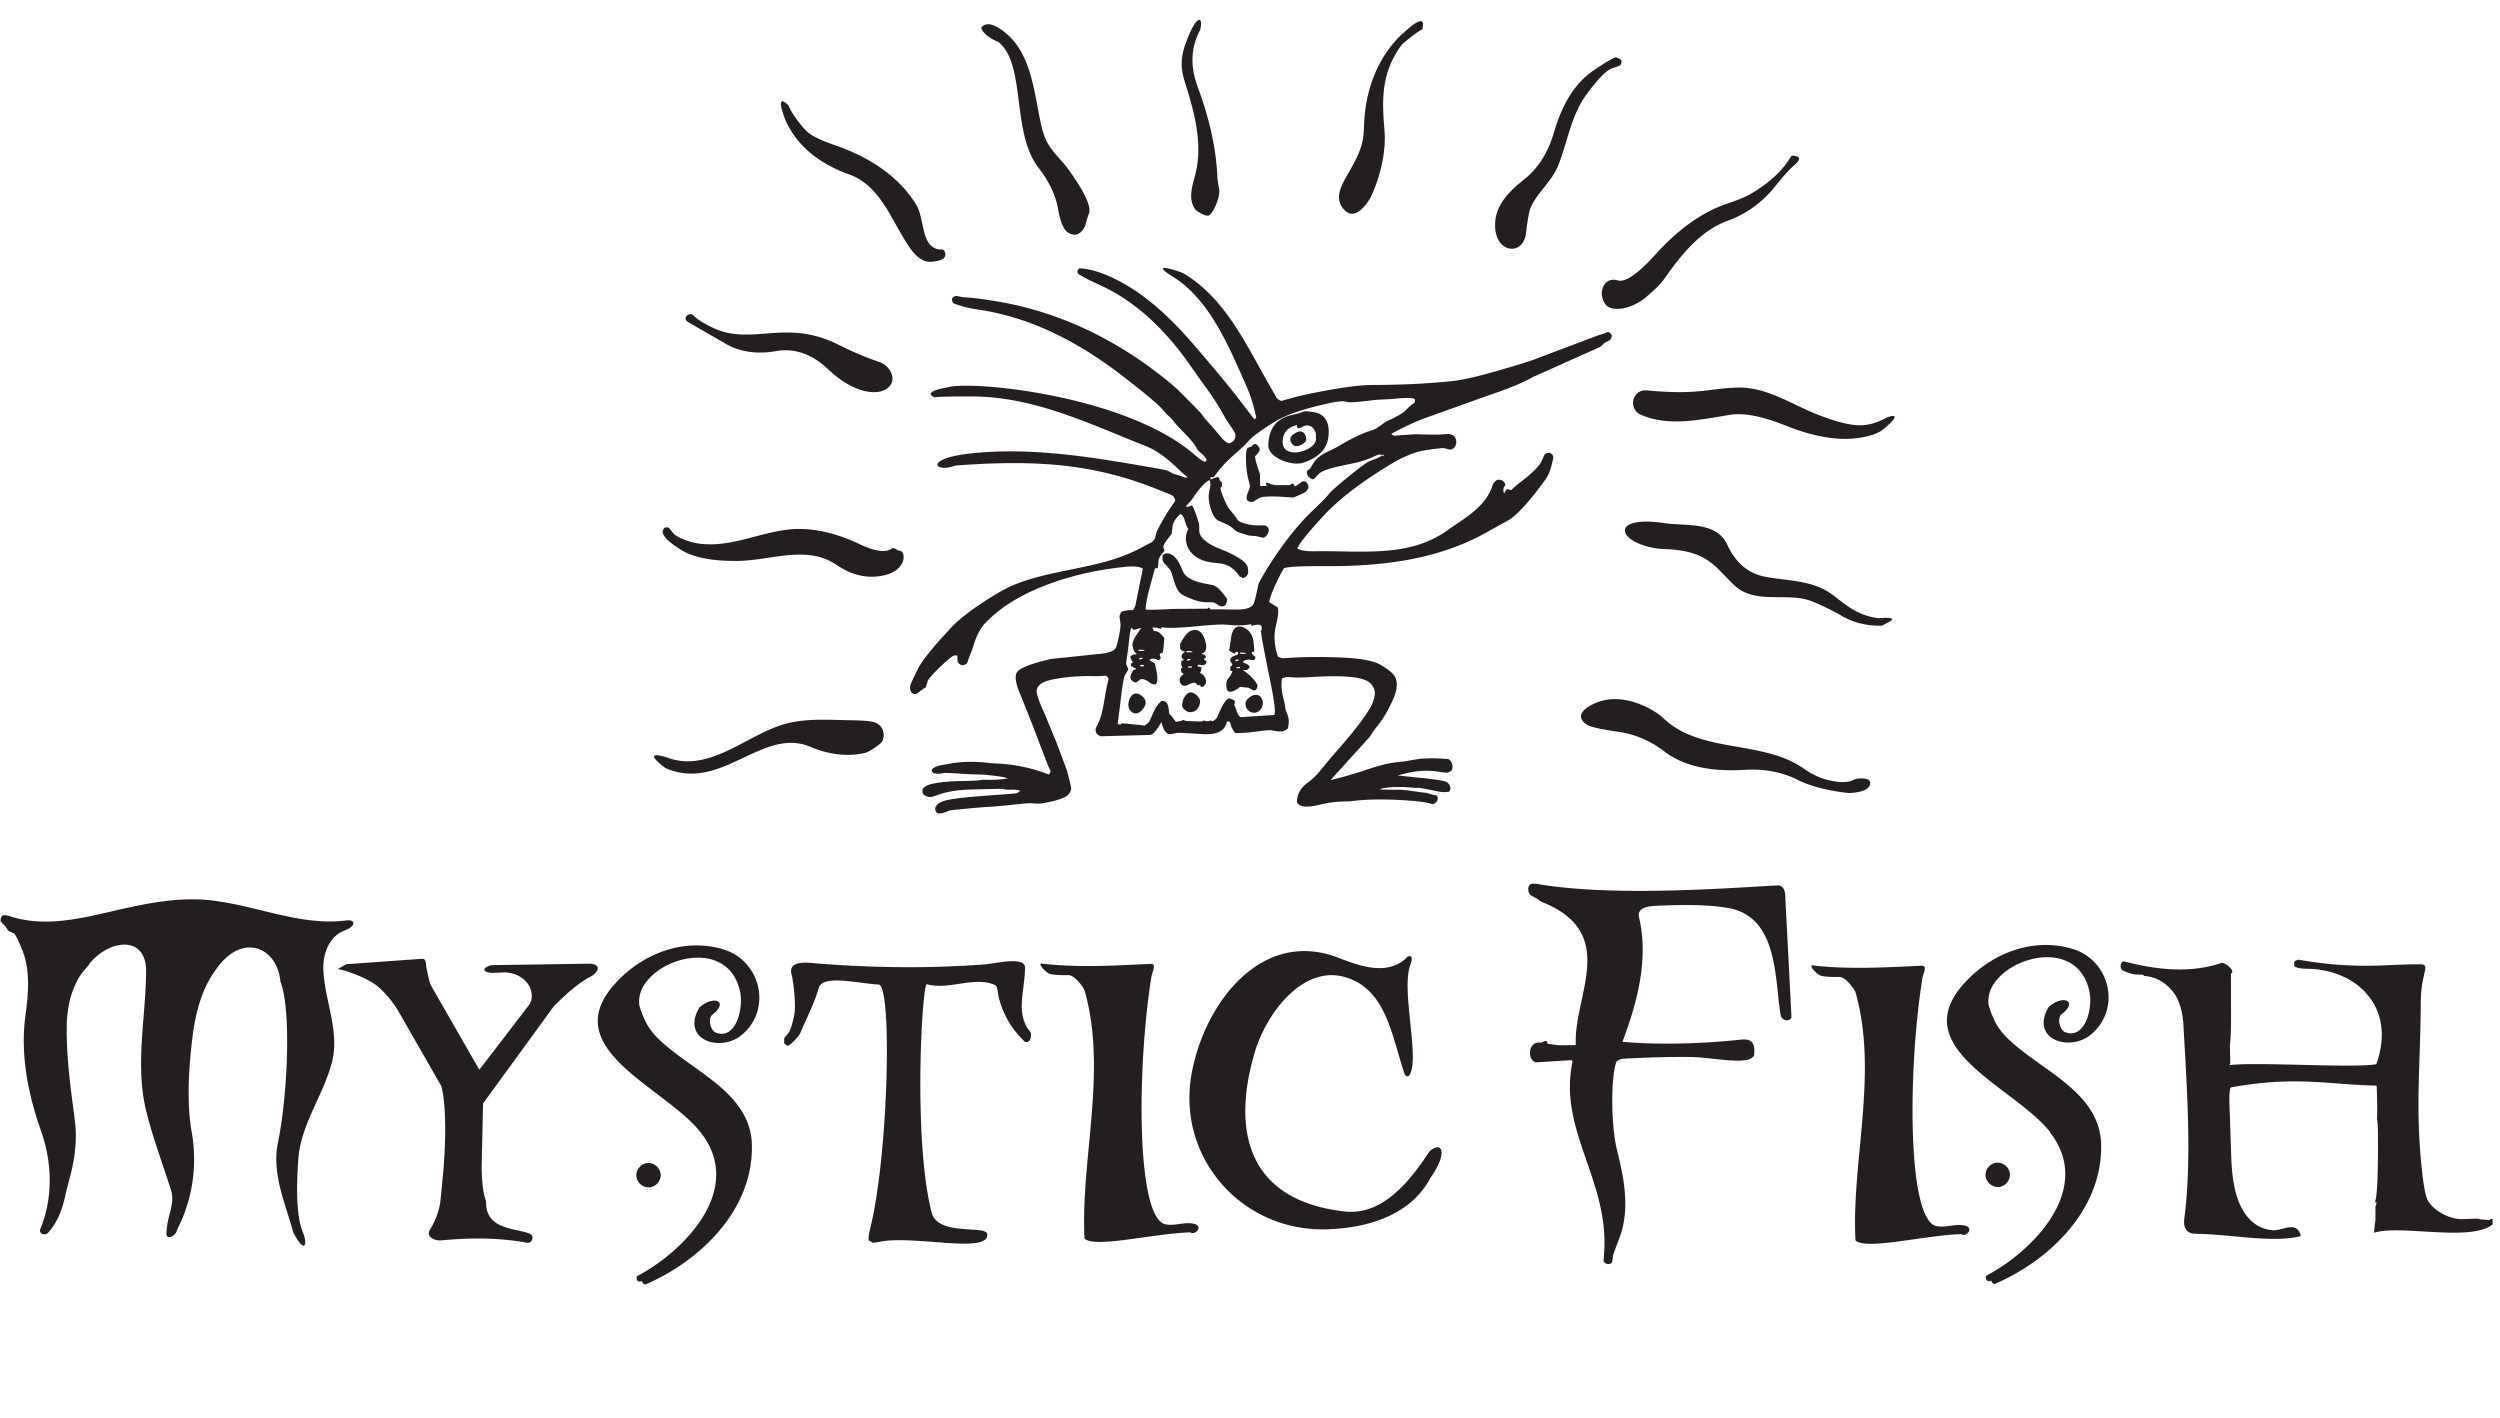 <svg xmlns="http://www.w3.org/2000/svg" width="100%" height="100%" viewBox="0 0 171 97" fill-rule="evenodd" stroke-linejoin="round" stroke-miterlimit="2" fill="#231f20"><path d="M170.495 83.752l-.004-.38h-.08c-.057 0-.084.027-.08.083l-.598-.045-.295-.057-.998.033c-.96.033-2.064-.65-2.4-1.323-.138-.283-.265-.958-.38-2.026-.47-4.368-.095-7.142-.08-11.52.024-2.137.784-2.596-.17-2.557-2.178-.017-4.204.377-8.2-.317-.188.053-.284.108-.284.165l.002.27c.137.12.422.18.852.184 3.373.032 6.17 2.584 4.758 6.53-1.58.27-7.617-.14-9.856.04l-.215.027c.055-.03.082-.093.08-.2l-.02-1.16.04-.462c.025-.278.04-.906.035-1.886l-.004-2.566c.364-.16-.45-.788-.638-.723-2.168.737-4.485.467-6.67-.1-.184-.047-.385.37-.1.616.393.178.694.27.903.277l.482.016c.043.003.06.028.055.08.804.054 1.476.422 2.015 1.103.4.517.643 1.27.7 2.264.248 4.412.586 9.2.06 13.246-.088.677.195 1.033.828 1.03 2.26.02 5.278.652 7.13.158.008-.07-.02-.166-.086-.284-.377-.686-1.2-.08-1.803-.118-.9-.07-1.603-.555-2.105-1.45-.455-.805-.705-1.996-.752-3.575l-.098-2.878c-.058-1.15-.033-1.77.077-1.87 4.447-.805 6.638-.185 9.96-.123.026 0 .06 1.912.03 2.348.054.016.076.764.068 2.242-.014 1.953-.08 3.074-.203 3.362l.023.037a.6.6 0 0 0 .084.004c-.01.04-.013.07-.02.1l-.02.1-.04.065.006.944-.047.284c-.006.035-.023.23-.054.58 1.873-.573 6.58.652 8.123-.57zM6.088 65.95c1.37-1.702 3.855-2 3.906.4-.008 3.17-.754 6.383-.023 9.512.445 1.897 1.156 3.717 1.734 5.576.254.82-.187 1.637-.28 2.455l-.04.4c-.06.63.63.234.712-.106.008-.034.067-.168.178-.4.935-1.98 1.22-4.2.838-6.354-.293-1.664-.278-3.818.05-6.466.24-1.96.75-3.47 1.526-4.528 1.76-2.7 4.26-1.753 4.495.715.75 1.9.5 7.742-.178 11.03-.424 2.094.506 4.104 1.048 6.1.832 1.612 1.004.768.653-.01-.324-.845-.5-2.277-.3-5.02.18-2.358 1.708-4.33 2.294-6.584.55-2.112-.486-4.2-.582-6.326-.048-1.08.376-2.213 1.32-2.64l.4-.178c.085-.04.195-.13.323-.274l-.001-.188c-.084-.105-.256-.14-.52-.1-2.923.356-5.716-.862-8.574-1.292-2.54-.442-5.1.122-7.57.7-2.207.507-4.52 1.024-6.73.325-.327-.105-.528-.126-.6-.062-.15.128-.13.385-.118.4l.296.3.23.338.382.17c.135.062.608 1.2.702 1.513.4 1.336.268 2.74.082 4.103-.36 2.683.17 5.36 1.07 7.91.76 2.166.83 4.546-.05 6.685-.137.332.3.496.522.272.554-.6.95-1.438 1.183-2.543.04-.196.14-.594.302-1.196.385-1.44.504-2.734.36-3.877-.276-2.18-.602-4.36-.56-6.56.025-1.256.288-2.33.8-3.223.268-.472.545-.722.74-.958zm115.614 2.798c.052.496.103.775.152.838.287.377.693.158.682-.04l-.42-8.153c.01-.36-.092-.857-.533-.832-3.592.198-11.096.768-16.227-.062-.37-.073-.596-.074-.686-.006-.25.194-.127.66.086.775l.348.186.313.22c5.28 2.076 2.34 6.22 2.363 9.542v.27l-1.188.008-.756-.103-.001-.053c0-.307-.32-.004-.48-.024-.836-.1-.922 1.172-.293 1.352l2.402-.152c.024-.003.06.026.1.08-1.016 4.77 2.57 8.164 2.148 13.238-.01.145-.023.292-.027.436.176.302.568.212.594.023l.052-.414c.006-.057.15-.444.424-1.158.74-1.928.363-4-.13-5.96-.474-1.877-.435-5.252-.047-6.165a1.1 1.1 0 0 1 .352-.165c.07-.017 2.914-.176 4.908-.123 1.38.037 3.838.6 4.143-.124.113-.94-.28-1.136-.87-1.074-3.3.35-6.2.33-8.135.15 1.025-2.714 1.8-5.674 1.137-8.497-.116-.5.244-.755 1.076-.798 2.283-.113 3.988-.06 5.12.164 3.006.6 3.1 4.073 3.385 6.623zM23.078 66.3c.127-.077 2.013.52 2.8 1.204a6.92 6.92 0 0 1 1.438 1.779l2.868 5c.406 1.503.26 4.43.14 5.82l-.203 2.094a4.97 4.97 0 0 1-.708 1.906c-.312.497.333.782.76.74 1.952-.186 3.926-.197 5.86.158.385.07.554-.474.185-.623-.974-.387-3.04-.258-2.966-2.207-.196-.5-.3-1.3-.307-2.396l.098-4.3 4.827-6.63c1.018-1.034 1.848-1.7 2.5-2.028.365-.183.945-.786.02-.902l-6.708.1c-.327.006-1.04.43-.038.532l.756-.032c1.04-.045 2.092.695 1.96 1.807-.027.238-.182.427-.322.612l-3.252 4.235-3.32-5.783c-.054-.087-.154-.5-.304-1.213-.047-.22.017-.613-.3-.592l-5.183.373-.6.343zM90.74 84.086c2.762-.08 5.723-.938 7.094-3.504 1.318-1.885.707-2.568-.075-1.803-1.46 2.24-3.314 4.37-5.8 4.084-6.83-.78-7.657-5.767-6.128-10.9.82-2.745 3.273-5.833 5.998-5.172 3 .727 3.35 4.06 4.258 6.708.24.3.373-.014.43-.193.47-1.455-.646-5.612-.064-7.262.078-.22.268-.786-.168-.614-1.262 1.338-3.178.694-4.692.097-5.33-2.097-9.277 3.164-10.105 8.025-.966 5.658 3.467 10.703 9.264 10.533zm-34.743-16.5c.264-.963 2.73-.307 4.102-.244.94.04.68 11.707-.597 16.772a2.41 2.41 0 0 0-.089.728c.17.086.26.14.27.16.074.004.253-.02.54-.074 2.407-.447 7.468.87 7.3-.52-.098-.642-3.38.184-3.804-1.486-1.292-5.1-.63-15.7-.325-15.603 1.516.43 3.233-.567 4.645.048.212.096.187.47.26.787a6.13 6.13 0 0 0 1.54 2.838c.173.18.266.272.28.276.45.098.44-.584.36-.678-1.07-1.264-.354-2.832-.368-4.493-.212-.663-1.87-.202-2.808-.13-3.92.3-7.97.228-11.767-.097-.57-.05-1.606-.086-1.4.74.093.347.345 2.045.185 2.834-.136.652-.263 1.048-.382 1.2l-.248.3c-.035.042-.055.095-.055.162l.003.215c0 .035.014.066.04.094l.093.04c.023.01.043.04.058.082.195.02.8-.637.914-.877.416-1.018.952-2 1.245-3.053zm-8.053 9.894c3.004 3.85-1.106 8.1-4.4 9.826-.02.307.105.414.38.32-.003.1.06.17.2.242 3.7-1.582 7.423-5.068 7.304-9.582-.086-3.232-3.36-4.713-5.6-6.537-1.215-.984-1.64-1.53-2.086-2.933-.498-2.86 5.894-5.235 6.867-1.045.288 1.247-.313 3.44-1.696 2.838-.336-.2-.525-1-.136-1.246 1.093-.877.014-1.323-.946-.443-1.28 2.204 1.44 3.1 2.916 1.86 2.095-1.76 1.283-5.097-1.303-5.854-2.724-.8-5.546.317-7.403 2.387-4 4.463 3.5 7.062 5.9 10.166zm92.276-.03c3.004 3.852-1.103 8.1-4.388 9.825-.024.308.103.416.38.322 0 .088.062.17.2.24 3.7-1.58 7.424-5.068 7.305-9.58-.086-3.232-3.362-4.715-5.6-6.538-1.215-.985-1.64-1.53-2.086-2.934-.5-2.86 5.895-5.233 6.867-1.044.3 1.248-.314 3.44-1.695 2.836-.336-.2-.527-.998-.137-1.245 1.094-.877.012-1.323-.947-.444-1.28 2.205 1.442 3.1 2.918 1.862 2.092-1.76 1.28-5.097-1.303-5.854-2.726-.8-5.546.318-7.406 2.388-4.008 4.46 3.492 7.06 5.912 10.166zm-61.45-10.7c.035-.242.37-.834-.057-.82-2.47.115-4.95.268-7.415-.015-.412-.106.23.64.56.713.4.08.814.072 1.223.072.42-.007 1.045.826 1.118 1.094 1.55 5.533-.3 11.535-.017 16.922.673.687 4.755-.358 7.24-.422.287.227.9-.373.313-.567-.652-.2-1.346.155-2.008.016-2.03-.396-1.964-10.813-.96-16.994zm52.73.122c.035-.243.37-.834-.057-.818-2.47.114-4.947.267-7.416-.016-.4-.107.228.64.56.712.403.082.815.074 1.223.074.422-.01 1.045.825 1.12 1.092 1.55 5.533-.3 11.535-.015 16.922.67.7 4.753-.356 7.24-.422.287.228.888-.37.312-.566-.652-.2-1.343.154-2.007.015-2.03-.396-1.965-10.812-.96-16.993zm5.135 12.653c-.453 0-.826.4-.826.842s.4.827.842.827.828-.4.828-.844-.4-.825-.844-.825zm-92.285.023c-.453 0-.826.4-.826.843s.4.826.844.826.825-.4.825-.842-.4-.827-.843-.827zm69.347-30.49c-.33-.33-2.186-1.576-4.02-1.15-.75.174-2.27.915-1.128 1.662.235.153.95.315 2.15.486 1.138.16 2.196.616 3.175 1.364 1.272.97 3.1 1.384 5.483 1.237 1.244-.078 2.5.125 3.616.692 1.393.708 3.448.9 3.546.895.98-.06 1.444-.313 1.4-.758a.32.32 0 0 0-.147-.16c-.124-.07-.358-.1-.698-.07-.08.006-.186.04-.315.1-.4.198-1 .183-1.86-.04-.5-.134-1.013-.384-1.535-.752-2.855-2-7.124-.973-9.666-3.516zm4.453-11.79c-.75-1.62-2.778-1.265-4.286-1.487-3.917-.577-3.25 1.444-.268 1.765 3.244.056 3.653 1.205 5.064 2.515 1.426 1.322 3.614.4 5.304 1.08.628.25 1.303.58 2.027.994.83.477 1.763.697 2.793.658-.266.01 1.764-.668-.295-.508-1.518-.197-2.235-.937-3.212-1.652-1.298-.947-2.974-.894-4.5-1.176-1.176-.218-2.052-.947-2.627-2.188zm-5.916-8.9c1.946.843 4.08.326 6.104.006.945-.15 2.196.1 3.752.716 1.968.796 3.668 1.08 5.1.856.634-.1 1.108-.248 1.425-.442.333-.205 1.68-1.367.5-.968-1.353.7-2.146.793-4.512-.07-1.912-.697-3.683-2.02-5.782-1.956-2.06.063-2.584.525-6.183.192-1-.085-1.3 1.276-.404 1.667zM45.338 36.3c-.073.302.324.728 1.193 1.28.824.528 2.1.8 3.85.788 2.277 0 4.783-1.126 6.82.26 1.114.758 2.237.992 3.366.7 1.473-.377 1.414-1.64.955-1.66-.184-.007-.344-.273-.525-.145-.418.294-1.146.195-2.182-.296-1.376-.652-2.68-1-3.913-1.045-2.156-.08-4.17 1.05-6.32 1.05-.52 0-.97-.06-1.36-.178-.618-.188-1.012-.386-1.18-.597l-.268-.333c-.05-.06-.36-.14-.437.175zm.13 16.215c3.865 1.74 6.65-2.844 9.98-1.427 1.172.498 2.466.7 3.717.412.337-.08 1.048-.613 1.144-.745.253-.36.223-1.233-.7-1.4-.3-.053-.765-.08-1.365-.088-1.63-.026-3.304-.174-4.87.35-2.543.85-5.05 3.308-7.848 2.152.344.14-1.894-.674-.048.736zm1.57-30.5l2.6 1.5c1.028.595 2.243.713 3.4.507 1.295-.23 2.493.18 3.6 1.227 1.822 1.737 3.44 1.814 4.08 1.294.7-.58.167-1.534-.575-1.786-.96-.322-1.887-.727-2.8-1.18-3.6-1.82-5.894.103-8.562-1.15-.67-.315-1.1-.593-1.327-.834-.28-.317-.816.16-.407.423zm62.8-1.155c.428.474 1.714.338 2.767-.548.587-.497.993-.903 1.217-1.22 1.16-1.636 2.453-3.312 4.4-4.013 1.228-.444 2.3-1.235 3.12-2.238.455-.554.9-1.12 1.445-1.594.278-.24.34-.415.187-.53-.26-.077-.4-.093-.44-.047l-.237.354c-.574.84-1.44 1.597-2.6 2.266-.3.172-.834.4-1.604.655-1.922.663-3.508 1.975-4.865 3.464-1.2 1.33-2.07 1.922-2.573 1.77-1.032-.3-1.4 1.013-.804 1.68zM53.814 8.408c.78 1.6 2.2 2.78 4.272 3.524 2.148.77 2.878 3.14 4.07 4.908.5.752 1.013 1.1 1.513 1.067.786-.053 1.106-.28.962-.666-.058-.156-.175-.217-.35-.174-1.312-.14-1.008-2.082-1.614-3.07-1.25-2.03-3.34-3.3-5.55-4.06-1.528-.533-1.873-.84-2.235-1.276-.458-.55-.777-1.04-.956-1.453-.965-.954-.303.805-.115 1.2zM102.28 15.1c-.222 2.193 1.896 2.544 2.1.84.112-.927.214-1.5.307-1.717.462-1.07 1.465-1.818 1.896-2.904.635-1.606.876-3.398 1.907-4.82.793-1.094 1.4-1.706 1.792-1.834l.4-.13c.18-.058.25-.2.22-.428-.176-.122-.3-.18-.4-.175-.137.008-.632.3-1.487.875-1.46.983-2.246 2.608-2.728 4.262-.404 1.38-1.084 2.452-2.05 3.216-.916.724-1.834 1.603-1.96 2.816zM68.278 2.86c1.935 1.523.855 6.18 2.775 8.643.643.823 1.138 1.765 1.32 2.798.152.882.38 1.42.676 1.6.48.306.868.16 1.17-.44l.124-.446.148-.44c.154-.46-.314-1.455-1.402-2.978a8.92 8.92 0 0 0-.563-.678c-.84-.948-1.094-1.316-1.376-2.686-.47-2.27-.684-4.934-2.782-6.284-.366-.236-.887-.472-1.225-.088-.1.1.268.677 1.137 1zm27.682-.586c-1.77 1.637-2.6 3.98-2.66 6.36-.035 1.18-.236 1.776-1.147 3.342-.532.9-.873 1.732-.157 2.423.647.62 1.313-.2 1.68-.762.12-.18 1.207-2.43 1.024-4.696-.167-2.04-.27-3.946 1.2-5.906.656-.56 1.12-.902 1.382-1.023.332-1.26-.962-.062-1.3.262zM81.128 2.9c-.48 1.235-.302 2.016-.048 2.822.58 1.856 1.117 3.792.782 5.742-.16.938-.705 1.965-.125 2.84.066.1.63.483.893.447.33-.045.87-1.33.76-1.838-.066-.305-.113-.613-.128-.925-.1-2.097-.633-4.14-1.36-6.103-.5-1.375-.446-2.655.188-3.84.25-.98-.274-1.083-.96.857z" fill-rule="nonzero"/><path d="M62.253 46.948c-.016.143.01.278.08.405a.36.36 0 0 0 .347.12l.3-.234.35-.237.12-.406c.106-.33 1.592-1.7 1.76-1.74.087-.028.185-.033.272-.018l.018.4c.033.12.13.207.294.262.186-.012.318-.074.378-.186.018-.076.116-.34.288-.79.036-.09.08-.226.14-.41.2-.66.472-1.152.77-1.472.874-.92 2.02-1.693 3.437-2.315 1.95-.855 4.032-1.337 6.14-1.554.593-.06.997-.02 1.225.12l-.498 2.454c-.01.094-.07.22-.166.384a2.42 2.42 0 0 0-.798.109c-.104.165-.15.297-.13.394l.06.42c.044.27-.218 1.526-.342 1.693-.14.206-.516.332-1.11.38l-3.307.348c-1.365.318-2.135.622-2.32.907-.175.278-.088.812.263 1.6l.788 1.978 1.057 2.772.176.374c.026.06-.01.152-.104.272a11.08 11.08 0 0 0-3.64-.757l-.422-.03c-1.056-.133-2.037-.103-2.945.09-1.488.168-1.12.825-.21.596.088-.022.646.002 1.68.075l.857.027c.244 0 .664.042 1.268.127.325.044.525.1.603.137-.366.063-.788.096-1.26.1l-.427-.01-.42.053c-.098.012-.376.022-.84.03-1.646.027-2.582.19-2.82.486-.085.112-.094.25-.024.41a.69.69 0 0 0 .752.145l.41-.136c.54-.184 1.24-.292 2.11-.32l2.142-.05c.395.15.743-.03 1.226.14a.7.7 0 0 1-.263.169c-.034.01-.455.047-1.26.105-3.125.226-4.102.315-4.287.897-.025.143.028.268.167.372.184.01.315-.003.402-.035l.394-.158c.087-.034 2.317-.236 2.528-.242.333-.008 1.18-.084 2.546-.233l.43-.03.428.03a1.91 1.91 0 0 0 .437-.023c.98-.162 1.583-.37 1.794-.624.104-.126.167-.255.173-.388 0-.078-.095-.484-.286-1.217l-.744-1.987-.814-1.97c-.385-.83-.552-1.352-.508-1.566.062-.33.385-.557.954-.686.867-.193 1.837-.28 2.92-.258a7.21 7.21 0 0 0 .868-.03c.094.076.147.16.165.255-.08.26-.165.688-.263 1.28-.13.815-.27 1.368-.42 1.666l-.175.357c-.053.1-.034.24.053.428.155.125.288.178.394.155l3.22-.087c.193.02.462-.274.803-.883.15.605.376.88.656.824l.42-.08c.097-.018.665.01 1.716.08 1.014.07 1.573-.215 1.687-.854.08-.022.16-.01.218.03.053.282.176.532.36.752 1.2.012 2.073-.248 2.494-.183l.402.064c.28.045.518-.023.708-.203.07-.364.07-.65-.008-.864l-.15-.4-.07-.43-.103-.423c-.116-.46-.143-.892-.08-1.294.176-.072.306-.106.394-.098l.42.028c.228.015.656.004 1.277-.033 2.02-.118 3.28-.016 3.788.31a.94.94 0 0 1 .437 1.066c-.07.31-.168.566-.3.767-.934 1.528-2.22 2.794-3.333 4.188-.304.376-.602.665-.883.868-.505.36-.768.8-.78 1.356.15.34.65.402 1.497.196.63-.156 1.286-.236 1.96-.24.13-.002.253-.01.383-.028 1.68-.232 4.803-.03 5.4.21.14.006.254-.064.35-.21.07-.132.06-.26-.026-.382-.278-.016-.49-.123-.743-.183-.324.001-1.18-.192-1.837-.202-.726.002-1.182-.014-1.287-.02.105-.108.578-.166 1.426-.17.412-.002.815.073 1.226.06.08-.001.49.074 1.23.232.31.064.587.075.84.028.087-.135.105-.253.063-.354a.54.54 0 0 0-.264-.314c-.13-.074-.674-.162-1.626-.263l-1.698-.176c1.12-.327 1.97-.404 2.957-.233l.385.05a.67.67 0 0 0 .369-.19.64.64 0 0 0-.228-.747c-1.873-.15-2.188.04-3.097.164-1.785.147-2.223.593-4.978 1.276l.192-.22 2.51-2.765c.142-.24.3-.474.473-.687.358-.428.72-1.015 1.06-1.76.333-.723.384-1.28.158-1.663-.123-.218-.438-.477-.947-.78-.488-.298-1.45-.472-2.887-.522-1.276-.045-2.396-.035-3.35.03l-.43.027c-.096.007-.22-.034-.385-.12-.244-.77-.288-1.472-.13-2.107.158-.62.192-1.035.123-1.248l-.588-.363c.062-.363.325-1.008.797-1.937l.2-.363c.14-.116 1.12-.17 2.93-.16 3.676.017 7.42-.413 10.7-2.175l1.82-1.012c.65-.45 1.47-1.37 2.467-2.763.237-.33.403-.828.526-1.49 0-.123-.08-.227-.245-.316-.21.014-.334.075-.385.18l-.16.37c-.158.35-.637.837-1.46 1.46-.288.225-.5.407-.622.548l-.304-.077-.192.3c-.09-.205-.063-.393.085-.564-.016-.14-.094-.248-.217-.322-.15-.07-.28-.07-.412.001-.14.125-.218.233-.244.32-.457 1.502-1.933 2.26-3.14 3.122-2.625 1.872-5.984 1.338-9.055 1.4-.56.01-.953-.055-1.162-.197.147-.347.742-1.088 1.785-2.22s2.587-2.32 4.644-3.56c.595-.36 1.224-.66 1.9-.846.343-.095 1.592-.256 1.68-.234l.42.1c.096.025.21-.038.342-.184a.61.61 0 0 0-.069-.764c-.168-.085-.29-.125-.387-.117l-.42.03c-.262.02-.813.017-1.645-.01-.12-.004-.262 0-.402.01l-1.225.086c-.078-.027-.14-.07-.192-.128.9-.487 1.69-.848 2.343-1.087l4.253-1.525c1.364-.454 2.406-.88 3.113-1.282l4.576-2.05.298-.272.35-.186c.077-.042.123-.148.15-.32-.072-.17-.177-.246-.316-.235-.095.053-.34.14-.733.263l-4.244 1.604c-.42.16-1.34.44-2.756.846-1.25.357-2.212.57-2.896.64-1.794.186-3.604.262-5.405.262-.972 0-2.503.22-4.602.662-.403.083-.946.226-1.645.43-.123-.034-.228-.094-.315-.182-.008-.01-.2-.365-.612-1.072-1.557-2.743-2.965-5.784-5.757-7.46-.252-.152-2.64-.923-.6.307 2.422 1.594 3.723 4.75 4.94 7.515.236.543.445 1.216.62 2.02-.017.048-.054.092-.122.137l-.753-.972c-.638-.876-1.776-2.253-3.394-4.132-1.644-1.9-3.5-3.683-5.818-4.7-.734-.322-1.408-.5-2.004-.537-.13.097-.166.22-.104.365.324.223.814.48 1.453.765 2.667 1.2 4.73 3.332 6.368 5.72.245.355.57.804.962 1.348a19.45 19.45 0 0 1 1.329 2.108 29.77 29.77 0 0 1 .235.351c.282.414.422.657.422.73.018.307-.13.504-.436.592-.185-.05-.378-.21-.588-.474-.114-.15-.473-.56-1.076-1.24l-.236-.32c-.05-.074-1.6-1.645-1.732-1.756-3.446-2.97-7.567-5.113-12.072-5.89-.92-.16-1.62-.256-2.09-.29l-.42-.03-.41-.08c-.09-.017-.193.036-.316.157-.017.185.02.305.123.358a7.77 7.77 0 0 0 1.627.41c3.622.518 6.902 2.242 9.78 4.45 1.59 1.22 2.546 2.02 2.878 2.4l.278.323.307.274.262.324c.08.103.262.303.552.597.43.44.69.748.805.925l.217.354.31.276c.068.06.155.163.26.313 0 .07-.026.133-.098.194-.174-.063-.4-.217-.68-.462-4.6-4.045-15.03-5.105-16.856-4.662l-.422.083c-.298.06-1.275.306-.54.618.105-.038.944-.06 2.52-.06 4.286 0 8.04 1.866 11.95 3.404.884.35 1.68 1.063 2.222 1.583.29.28.5.46.622.54a.62.62 0 0 1-.203.019l-.402-.152-.402-.116-.36-.194c-.062-.033-.332-.093-.82-.177-4.13-.717-8.303-1.45-12.503-1.028-3.47.346-2.605 1.396-1.2.846 5.4-.403 9.345-.145 13.682 1.573l.403.16c.49.196.762.313.797.352a.56.56 0 0 1 .148.343c-.665.9-1.232 1.996-1.276 2.138l-.114.415c-.027.082-.114.186-.28.3l-.385.194-.376.2c-2.71 1.44-5.95 1.35-8.756 2.554-.727.313-3.064 1.707-4.11 2.832-1.28 1.364-2.057 2.326-2.328 2.9-.34.69-.507 1.07-.516 1.143zm19.943 2.394c.022 0 .043-.005.058-.014.058-.038.112-.047.163-.03.15.055.285.045.404-.03.016.013.05.038.1.074.2-.1.306-.21.345-.307l.202-.462c.172-.39.354-.66.55-.807.302.052.45.14.45.264v.087h-.027c-.01.014-.02.03-.03.044.084.205.13.322.137.35.107.367.227.548.358.54l2.245-.146c.12-.102.03-.876-.266-2.32-.422-2.067-.633-3.218-.638-3.453l.057-.05c0-.123-.005-.203-.013-.236-.036-.143-.262-.156-.687-.035.013-.037-.005-.074-.057-.116-.44.092-.957.104-1.554.04-.348-.038-1.004-.01-1.973.086-1.337.134-2.184.16-2.54.08-.05.04-.067.08-.058.116l-.234-.06a.86.86 0 0 0-.202-.03h-.215l-.72.03c-.053.002-.15.027-.292.074a.64.64 0 0 1-.262.044c-.012-.06-.056-.1-.13-.118-.05.16-.096.447-.142.865s-.078.715-.106.886c-.073.452-.104.695-.088.728.103.225.15.342.147.35l-.23.404c-.083.148-.19.776-.317 1.89l-.18 1.438c.046.023.124.034.234.028-.003-.024.013-.047.046-.066.01-.006.192.007.545.04.56.054.893.092 1.012.115.194-.13.314-.245.36-.35l.213-.49c.172-.402.37-.684.593-.85.274-.033.435.14.482.527l.044.35.157.157c.027.025.12.153.28.383.152.004.348-.04.583-.132l.01.06.07.013.068.014.934.03h.116zm4.32-13.41c.02.006.088.044.203.116-.002.02.008.05.03.088.147.253-.202.686-.38.642l-.446-.11-.466-.034c-.098-.008-.836-.253-.884-.29l-.346-.288a3 3 0 0 0-.394-.226l-.434-.185c-.31-.133-.537-.536-.676-1.207-.07-.34-.063-.666.018-.98.072-.275.067-.48-.018-.617-.243.1-.57.435-.973 1.002l-.276.39-.323.356v.09l.174-.03c.04-.006.105-.036.205-.088.1.143.217.423.35.84l.143.443.005.44c.005.49.543.935 1.6 1.333a5.36 5.36 0 0 1 .402.171c.85.4 1.3.753 1.32 1.058l.016.136a.45.45 0 0 1-.408.563c.01-.057-.01-.087-.06-.087h-.09c-.355-.555-.81-.862-1.36-.92l-.44-.046c-1.753-.182-2.174-1.5-1.726-2.3a1.69 1.69 0 0 1-.172-.348l-.11-.365c-.024-.082-.095-.184-.215-.308a.28.28 0 0 0-.058 0c-.316.28-.49.56-.524.84l-.058.502-.204.262c-.345.443-.45.696-.307.758a.47.47 0 0 0 .015.145c-.266.31-.403.53-.41.67l-.026.4c-.008.113-.075.15-.205.115-.02.057-.148.523-.388 1.4-.176.655-.26 1.134-.254 1.43.154.026.662.018 1.527-.025l.37-.018 2.303-.015c.043-.001.07-.028.09-.088a.95.95 0 0 0 .128.081l.017.065c.11-.02.678-.02 1.692 0 .624.012 1.026-.09 1.205-.308.066-.082.156-.386.268-.91l.108-.496c.05-.244 1.597-2.913 3.37-4.718.502-.512 1.054-.973 1.504-1.533.216-.27 2.357-2.054 2.776-2.207l.428-.156.4-.2h.115V31.1l-.23.03c.002-.02-.002-.04-.017-.058-.132.023-.306.087-.523.19-.757.36-1.598.466-2.407.656-.697.165-1.124.33-1.283.498l-.32.333c-.168.177-.746-.4-.385-.618l.1-.067.21-.346c.203-.332.533-.603.992-.818.343-.16.603-.292.78-.397.913-.54 1.654-.895 2.23-1.063.5-.146.845-.605 1.34-.758a9.27 9.27 0 0 0 .863-.489l.35-.347c.08-.075.208-.176.393-.3-.003-.012.01-.07.03-.175.03-.16-.432-.194-1.39-.095a18.73 18.73 0 0 1-.887.053l-.445.025c-1.17.153-1.83.197-1.98.13-.176-.08-.67-.025-1.473.16-1.56.36-2.685.752-3.373 1.174-.925.568-1.524 1.003-1.798 1.3-.773.87-1.556 1.263-2.417 2.52h-.174c-.04 0-.06.02-.06.06v.087h.03l.068-.023c.023-.008.048-.016.068-.024l.068-.025c.126-.048.346-.156.376.043.016.1.077.187.178.234v.29c-.11.013-.125.137-.04.37.22.612.42 1.024.596 1.237l.295.352.262.377c.026.034.57.32 1.335.32h.47z"/><path d="M79.517 37.998v.234c0 .135.073.268.223.398l.3.35c.03.036.084.178.16.426.36 1.185.422 1.217 1.404 1.6.315.12.614.183.9.187l.466.01c.05.001.165.058.34.17.56.356.648-.284.62-.418a5.56 5.56 0 0 0-.58-.694c-.172-.145-.3-.225-.382-.24l-.46-.085c-.882-.162-1.4-.436-1.58-.822l-.186-.416c-.5-1.145-1.213-.842-1.213-.7zm6.68-4.752l-.015-.817-.13-.375c-.14-.415-.2-.698-.205-.85.226-.198.332-.372.322-.525-.16-.285-.304-.372-.438-.263l-.162.133-.2.073c-.092.035-.14.23-.144.582-.006.586.043 1.087.144 1.502l.12.48c.018.08-.01.218-.1.414-.14.344-.156.56-.052.653a.52.52 0 0 0 .375.072l.4-.248c.197-.125.82-.15 1.88-.077l.47.032c.02.003.737-.314.77-.342.288-.2.34-.428.158-.654-.02-.026-.04-.053-.053-.082-.138-.042-.236-.04-.298.004l-.236.177a1.36 1.36 0 0 1-.254.14c.008-.065-.03-.133-.117-.205a1.3 1.3 0 0 0-.182.09c-.03.017-.103.025-.225.025h-.788l-.138-.033-.142-.022-.128-.06-.234-.064v.122c0 .018.03.033.088.044.001.05-.125.074-.378.074h-.117zM80.86 48.3c-.002.092.25.388.495.407.614.05.73-.576.73-.7V47.9c0-.06-.342-.64-.73-.526-.14.043-.266.17-.377.38-.076.14-.114.315-.118.526zm-3.68-.1c-.017.447.52.945 1.032.255.46-.63-.292-.972-.32-.98-.507-.192-.7.42-.713.726zm8.02-.138c-.1.594.712 1.005 1.092.367.27-.455-.105-1.207-.77-.77-.186.13-.3.262-.323.403zm1.552-17.615c-.03.85 1.612 1.468 2.406 1.197 1.033-.35 1.6-.932 1.703-1.742.104-.827-.116-1.366-.66-1.62-.208-.096-.894-.177-1.002-.14l-.43.145-.456.108c-1.008.24-1.53.923-1.562 2.052zm3.26-.73v.32c0 .825-2.407 1.518-2.274.06.05-.55.376-.888.976-1.02-.025.232.1.275.346.13.642-.37.952.306.952.512zm-1.72.495c.14.302.363.38.673.233.23-.107.355-.23.376-.363.02-.125-.085-.813-.713-.475-.33.177-.44.378-.336.605zM79.3 45.12c-.002.015 0 .032.008.05-.05-.005-.12-.028-.217-.072-.136-.06-.287-.058-.453.012v.06l.35.204c.318 1.266.2 1.698-.362 1.3-.316-.223-.545-.28-.685-.166l-.15.12c-.1.087-.236.057-.384-.1s-.104-.396.15-.726h.12v-.116h-.12c-.065-.084-.132-.123-.203-.117v-.204c.147.02.162-.054.04-.226-.16-.232-.047-.36.338-.387v-.057c-.114-.043-.202-.208-.263-.496-.042-.205.072-.498.338-.878l.202-.3.076-.152.7.014c.085.13.13.24.125.283a.59.59 0 0 1 .309.056c.125.06.408.38.42.437v.004l-.058.7-.026.095a1.53 1.53 0 0 0-.004.196c-.1-.024-.17.02-.233.13l.07.2v.001l.007.038.01.02c-.04.007-.067.02-.082.037l-.006.008-.002.004-.004.01v.005zm-1.198.36c-.007-.001-.014-.001-.022-.002l-.025-.002c-.025.001-.036.003-.045.008-.014.014-.017.02-.02.025l-.007.028a.28.28 0 0 0-.003.04h.263v-.088c-.052 0-.095-.004-.13-.008H78.1zm-.147-.37l.204-.06v-.056h-.117c-.078 0-.116.02-.116.056v.06h.03zm.28-.626l-.022-.03-.32-.015c.018.046-.002.075-.058.087h.466V44.5c-.023.004-.04.003-.053-.004l-.004-.002-.004-.003-.003-.003-.001-.002zm2.473-.4c.005-.036.075-.162.206-.377.202-.327.404-.52.608-.58.425-.127.726.092.9.654.174.554.083.864-.27.934.264.055.365.157.305.306-.06-.008-.088.013-.088.06v.06c.112.03.163.088.147.175-.03.168-.214.218-.556.146l-.006.006-.003.004-.004.005v.001a.37.37 0 0 0-.043.114l.175.015c.138.01.138.157 0 .436.356.1.457.54.408.672-.08.2-.198.298-.35.264-.008-.08-.04-.118-.088-.118h-.174c.014-.062-.026-.1-.117-.146-.1-.04-.265.004-.502.128-.5.27-.728-.37-.432-.623l.103-.088.015-.058c-.156-.062-.265-.35-.044-.423-.067-.056-.1-.12-.1-.2v-.175c0-.05.03-.08.092-.098l.068-.02.014-.057c-.058 0-.105-.045-.14-.132-.05-.122.033-.26.243-.408a.3.3 0 0 1-.155-.028c-.14-.065-.2-.138-.2-.22v-.24zm.818 1.495c-.18.02-.263-.06-.263.087h.263v-.087zm-.3-.383l.204-.057v-.06h-.116c-.078 0-.116.02-.116.06v.057h.028zm.28-.624l-.02-.032-.32-.014c.016.046-.004.076-.06.088h.468v-.03c-.017.004-.032.005-.043.003l-.005-.001-.004-.001-.004-.002-.003-.002-.004-.002v-.003l-.003-.003v-.001zm2.964.135c-.034.004-.13-.044-.287-.142a.78.78 0 0 0-.118-.063c.026-.088.07-.36.13-.818.1-.757.418-.998.95-.72.358.187.562.52.6 1.005l.03.3.03.313c-.116-.02-.176.01-.176.086v.06l.088.057.057.084c.026.022.057.033.092.034.014.238-.114.3-.38.218-.104-.036-.42.07-.438.1l-.001.003v.087c.272.124.407.2.407.262v.147c-.05.003-.087.02-.1.05l-.037.052-.3.014c.684.462.975.945 1 1.04v.01c-.043.303-.16.4-.35.3l-.248-.14-.297-.034-.303-.03-.166.128c-.563.377-.817.248-.766-.4.01-.1.042-.2.102-.27l.166-.23c.08-.133.123-.217.127-.26l.005-.04.008-.018c-.096.03-.144-.01-.144-.116v-.175c.052-.017.1-.062.144-.132a.48.48 0 0 0-.08-.15c-.165-.243-.017-.42.448-.536l.013-.176V44.6l-.001-.003-.002-.004-.003-.002h0c-.034-.032-.188.017-.2.08v.023l.002.004v.001h-.002zm.35.907l-.262.03v.06h.262v-.088zm-.288-.382l.206-.06v-.057h-.117c-.08 0-.117.018-.117.057v.06h.028zm.64-.555l-.02-.032-.32-.014c.017.046-.002.076-.06.088h.47v-.03c-.023.004-.04.004-.053-.001l-.008-.004-.003-.002-.003-.003-.002-.003z" fill-rule="nonzero"/></svg>